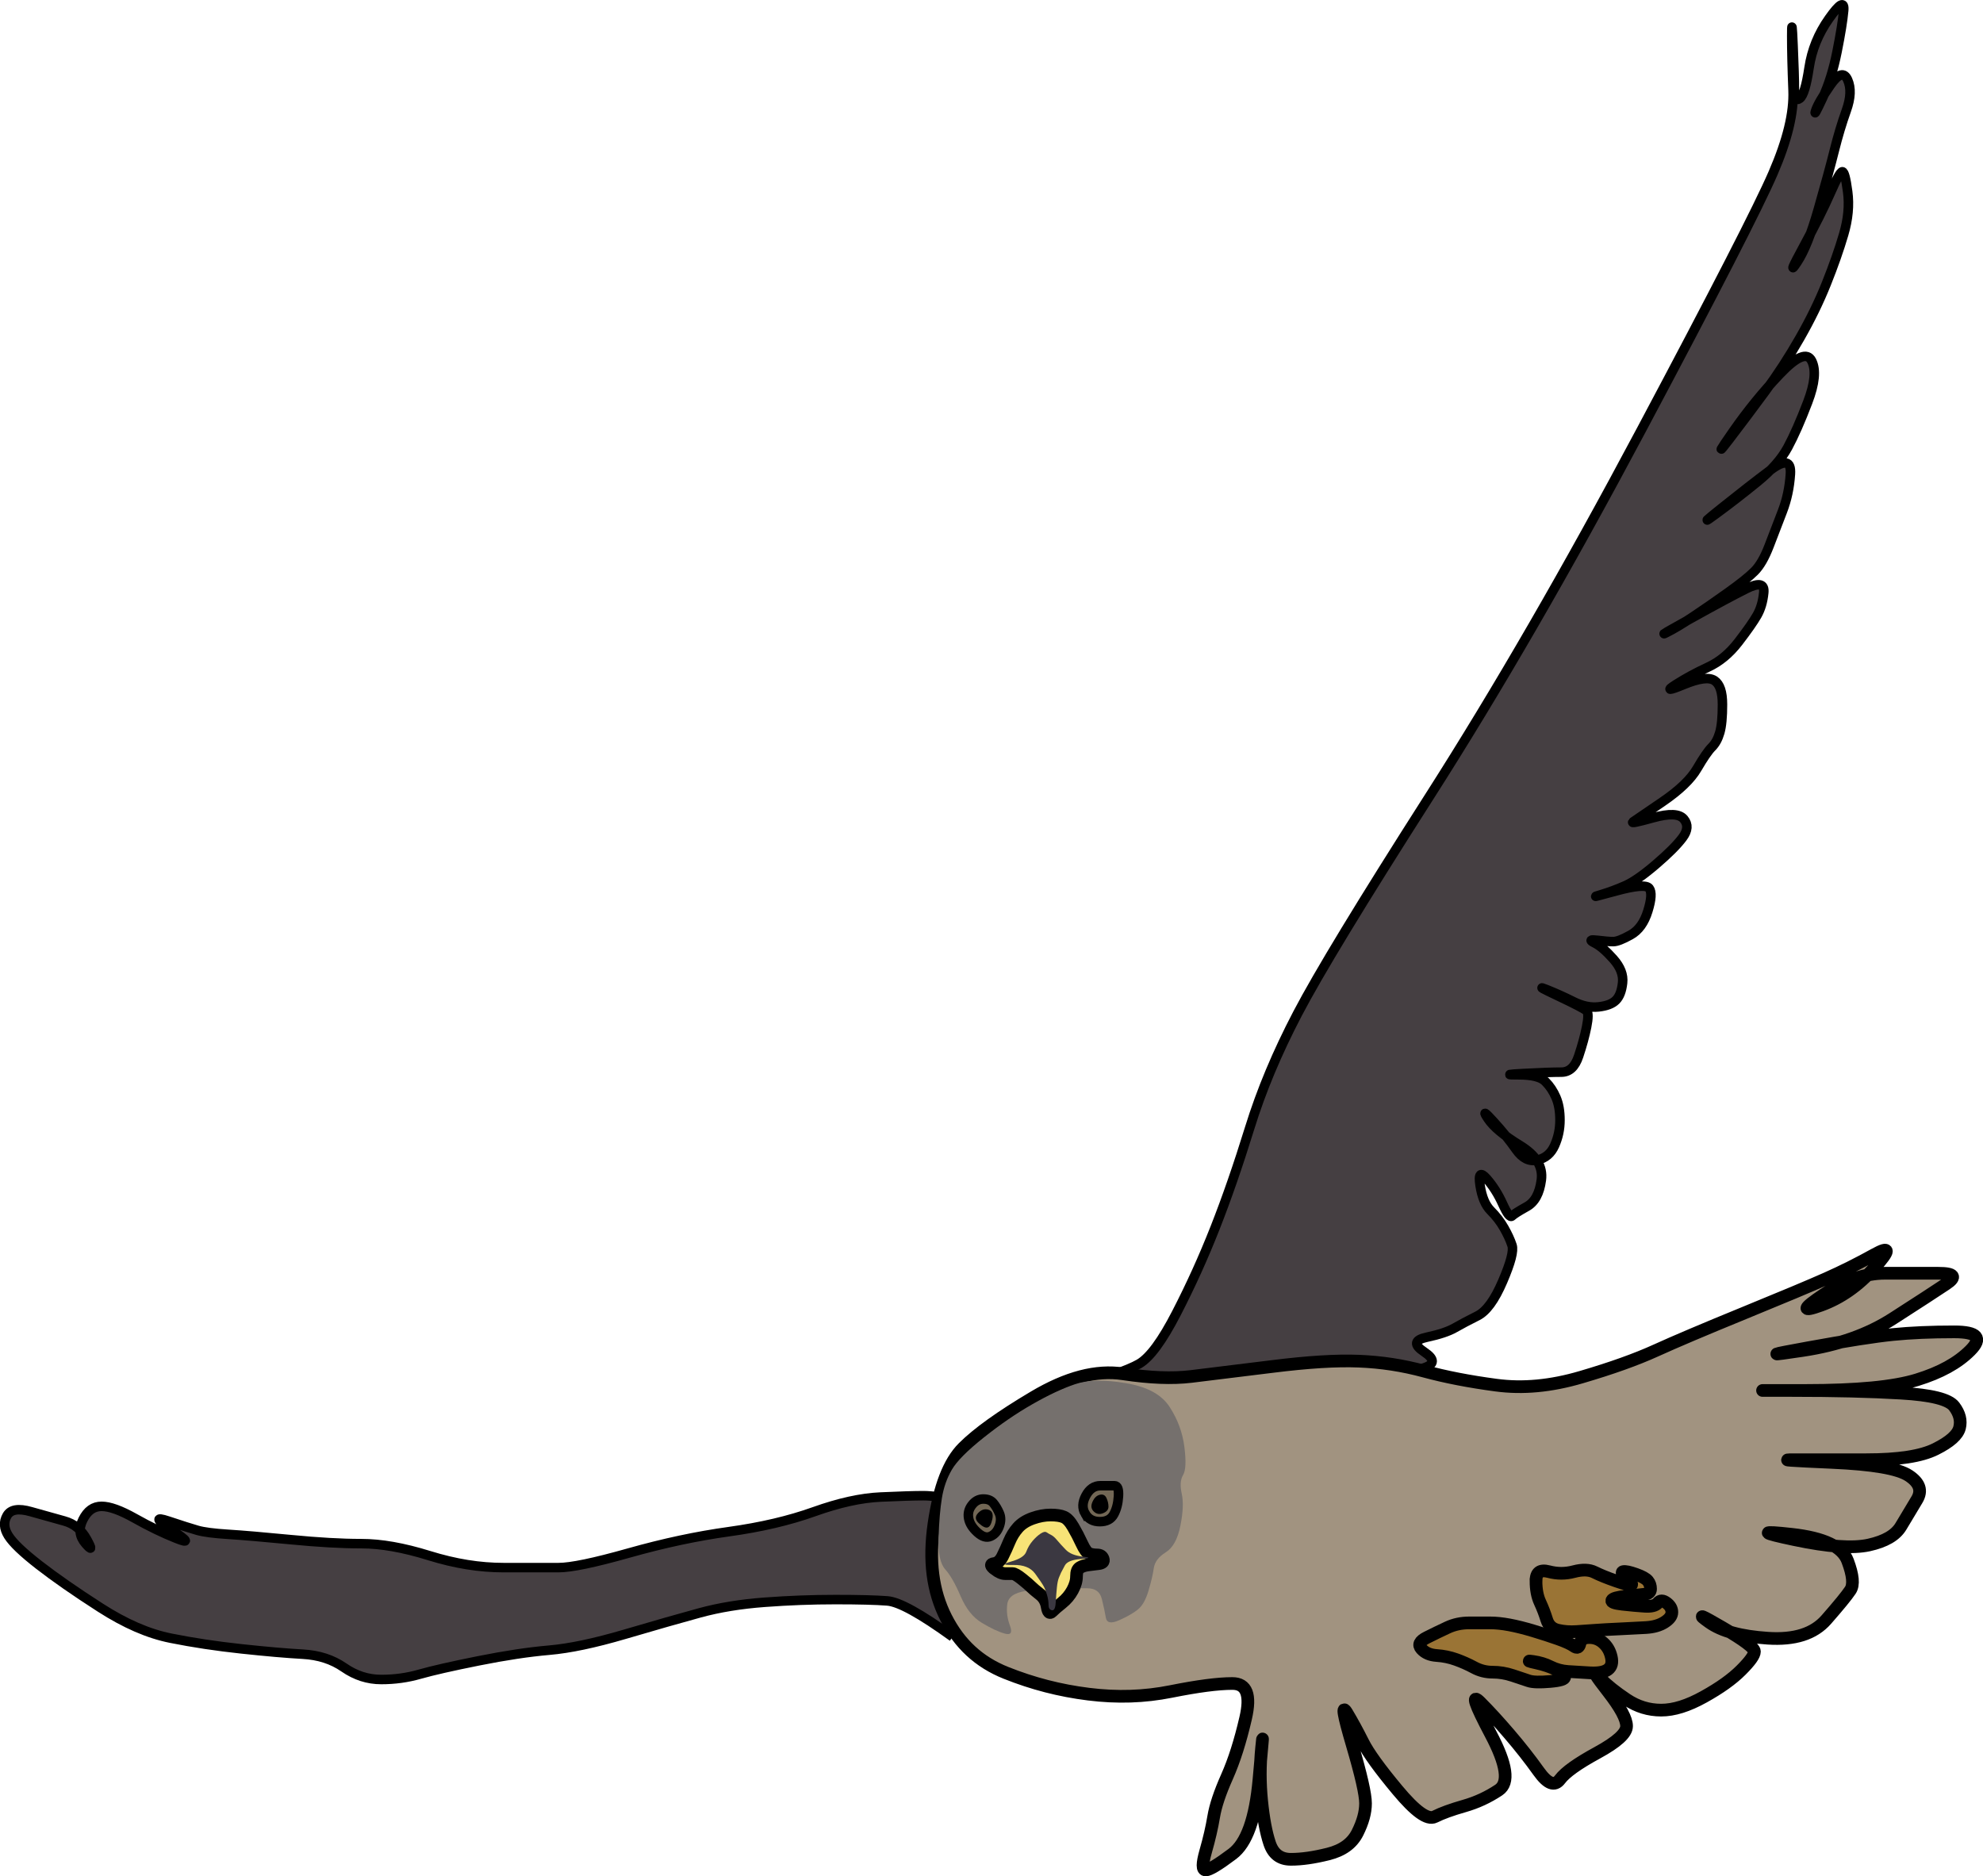 <?xml version="1.0" encoding="UTF-8" standalone="no"?>
<svg
   xmlns:dc="http://purl.org/dc/elements/1.1/"
   xmlns:cc="http://creativecommons.org/ns#"
   xmlns:rdf="http://www.w3.org/1999/02/22-rdf-syntax-ns#"
   xmlns:svg="http://www.w3.org/2000/svg"
   xmlns="http://www.w3.org/2000/svg"
   xmlns:sodipodi="http://sodipodi.sourceforge.net/DTD/sodipodi-0.dtd"
   xmlns:inkscape="http://www.inkscape.org/namespaces/inkscape"
   version="1.1"
   id="svg29"
   sodipodi:docname="Buzzard.svg"
   width="156.448"
   height="148.024"
   inkscape:version="0.92.3 (2405546, 2018-03-11)">
  <defs
     id="defs33" />
  <sodipodi:namedview
     pagecolor="#ffffff"
     bordercolor="#666666"
     borderopacity="1"
     objecttolerance="10"
     gridtolerance="10"
     guidetolerance="10"
     inkscape:pageopacity="0"
     inkscape:pageshadow="2"
     inkscape:window-width="1920"
     inkscape:window-height="1017"
     id="namedview31"
     showgrid="false"
     inkscape:zoom="0.417193"
     inkscape:cx="-70.539271"
     inkscape:cy="-76.431116"
     inkscape:window-x="1072"
     inkscape:window-y="-8"
     inkscape:window-maximized="1"
     inkscape:current-layer="svg29" />
  <path
     style="fill:#453f42;fill-rule:nonzero;stroke:#000000;stroke-width:0.75px"
     inkscape:connector-curvature="0"
     id="path4"
     d="m 75.159,129.135 c -2.542,-1.836 -4.231,-2.766 -5.149,-2.837 -0.918,-0.071 -2.263,-0.105 -4.098,-0.105 -1.836,0 -3.663,0.069 -5.569,0.21 -1.906,0.141 -3.596,0.417 -5.149,0.841 -1.553,0.423 -3.484,0.975 -5.884,1.681 -2.401,0.706 -4.366,1.12 -5.99,1.261 -1.624,0.141 -3.451,0.417 -5.569,0.84 -2.118,0.424 -3.635,0.769 -4.624,1.051 -0.988,0.283 -1.988,0.421 -3.047,0.421 -1.059,0 -2.024,-0.311 -2.942,-0.946 -0.918,-0.635 -1.987,-0.98 -3.257,-1.051 -1.271,-0.071 -2.857,-0.208 -4.834,-0.42 -1.977,-0.212 -3.804,-0.488 -5.569,-0.841 -1.765,-0.353 -3.593,-1.146 -5.569,-2.417 -1.977,-1.27 -3.563,-2.374 -4.834,-3.362 -1.271,-0.989 -2.064,-1.747 -2.417,-2.312 -0.353,-0.565 -0.387,-1.082 -0.105,-1.576 0.283,-0.494 0.903,-0.598 1.892,-0.315 0.988,0.282 1.85,0.523 2.627,0.735 0.776,0.212 1.362,0.695 1.786,1.471 0.423,0.777 0.389,0.88 -0.105,0.316 -0.494,-0.565 -0.563,-1.186 -0.21,-1.892 0.353,-0.706 0.835,-1.051 1.471,-1.051 0.635,0 1.497,0.311 2.627,0.946 1.129,0.635 2.198,1.153 3.257,1.576 1.059,0.424 0.956,0.217 -0.315,-0.63 -1.271,-0.847 -1.374,-1.089 -0.315,-0.736 1.059,0.353 1.817,0.595 2.311,0.736 0.495,0.141 1.288,0.244 2.417,0.315 1.13,0.071 2.75,0.209 4.939,0.42 2.188,0.212 4.016,0.316 5.569,0.316 1.553,0 3.312,0.31 5.359,0.945 2.047,0.636 3.978,0.946 5.884,0.946 1.907,0 3.32,0 4.309,0 0.988,0 2.815,-0.379 5.569,-1.156 2.753,-0.776 5.339,-1.328 7.881,-1.681 2.541,-0.353 4.748,-0.87 6.725,-1.576 1.976,-0.706 3.7,-1.085 5.254,-1.156 1.553,-0.071 2.656,-0.105 3.362,-0.105 0.706,0 1.671,0.138 2.942,0.42" />
  <path
     style="fill:#453f42;fill-rule:nonzero;stroke:#000000;stroke-width:0.75px"
     inkscape:connector-curvature="0"
     id="path6"
     d="m 83.565,109.801 c 3.389,-0.989 5.457,-1.713 6.305,-2.207 0.847,-0.494 1.812,-1.804 2.942,-3.993 1.129,-2.188 2.129,-4.395 3.047,-6.725 0.918,-2.33 1.814,-4.916 2.732,-7.881 0.918,-2.965 2.159,-5.93 3.783,-9.037 1.624,-3.106 5.037,-8.726 10.403,-17.127 5.365,-8.401 10.847,-17.883 16.707,-28.897 5.86,-11.013 9.273,-17.668 10.403,-20.28 1.129,-2.612 1.646,-4.75 1.576,-6.515 -0.071,-1.764 -0.105,-3.178 -0.105,-4.308 0,-1.129 0.034,-0.888 0.105,0.736 0.07,1.624 0.105,2.761 0.105,3.467 0,0.706 0.138,0.948 0.42,0.736 0.283,-0.212 0.524,-1.005 0.736,-2.417 0.212,-1.412 0.729,-2.688 1.576,-3.888 0.847,-1.2 1.226,-1.407 1.156,-0.63 -0.071,0.776 -0.243,1.845 -0.526,3.257 -0.282,1.412 -0.661,2.619 -1.155,3.678 -0.495,1.059 -0.667,1.369 -0.526,0.946 0.142,-0.424 0.521,-1.079 1.156,-1.997 0.636,-0.918 1.084,-1.056 1.366,-0.42 0.282,0.635 0.248,1.428 -0.105,2.417 -0.353,0.988 -0.663,2.022 -0.946,3.152 -0.282,1.129 -0.696,2.647 -1.261,4.623 -0.564,1.977 -1.116,3.356 -1.681,4.204 -0.565,0.847 -0.392,0.433 0.526,-1.261 0.917,-1.695 1.607,-3.074 2.101,-4.203 0.494,-1.13 0.805,-1.682 0.946,-1.682 0.141,0 0.279,0.517 0.42,1.576 0.141,1.059 0.038,2.163 -0.315,3.363 -0.353,1.2 -0.801,2.476 -1.366,3.888 -0.565,1.412 -1.254,2.825 -2.102,4.308 -0.847,1.483 -1.743,2.862 -2.732,4.203 -0.988,1.342 -1.919,2.583 -2.837,3.783 -0.918,1.2 -0.814,0.993 0.315,-0.631 1.13,-1.623 2.337,-3.106 3.678,-4.518 1.342,-1.412 2.169,-1.757 2.522,-1.051 0.353,0.706 0.25,1.775 -0.315,3.258 -0.565,1.482 -1.082,2.655 -1.576,3.572 -0.495,0.918 -1.288,1.815 -2.417,2.732 -1.13,0.918 -2.199,1.746 -3.258,2.522 -1.059,0.777 -0.886,0.604 0.526,-0.525 1.412,-1.13 2.653,-2.095 3.783,-2.942 1.129,-0.847 1.646,-0.744 1.576,0.315 -0.071,1.059 -0.278,2.024 -0.631,2.942 -0.353,0.918 -0.697,1.814 -1.05,2.732 -0.354,0.918 -0.733,1.573 -1.156,1.997 -0.424,0.423 -1.113,0.975 -2.102,1.681 -0.988,0.706 -1.885,1.326 -2.732,1.891 -0.847,0.565 -1.537,0.979 -2.102,1.261 -0.564,0.283 0.091,-0.097 1.997,-1.156 1.906,-1.059 3.32,-1.817 4.308,-2.311 0.989,-0.495 1.437,-0.391 1.366,0.315 -0.07,0.706 -0.243,1.292 -0.525,1.786 -0.283,0.494 -0.765,1.184 -1.471,2.102 -0.706,0.917 -1.499,1.573 -2.417,1.996 -0.918,0.424 -1.745,0.872 -2.522,1.366 -0.776,0.494 -0.57,0.494 0.63,0 1.201,-0.494 1.994,-0.597 2.417,-0.315 0.424,0.282 0.631,0.903 0.631,1.891 0,0.989 -0.069,1.713 -0.21,2.207 -0.142,0.494 -0.348,0.873 -0.631,1.156 -0.282,0.282 -0.661,0.834 -1.156,1.681 -0.494,0.847 -1.39,1.709 -2.732,2.627 -1.341,0.918 -2.1,1.435 -2.311,1.576 -0.212,0.142 0.305,0.038 1.576,-0.315 1.271,-0.353 2.063,-0.319 2.416,0.105 0.353,0.424 0.319,0.906 -0.105,1.471 -0.423,0.565 -1.113,1.255 -2.101,2.102 -0.989,0.847 -1.782,1.399 -2.417,1.681 -0.635,0.282 -1.29,0.524 -1.996,0.736 -0.706,0.211 -0.293,0.108 1.261,-0.316 1.553,-0.423 2.415,-0.492 2.627,-0.21 0.211,0.283 0.177,0.869 -0.106,1.787 -0.282,0.917 -0.73,1.538 -1.366,1.891 -0.635,0.353 -1.083,0.525 -1.366,0.525 -0.282,0 -0.696,-0.034 -1.26,-0.105 -0.565,-0.07 -0.634,-10e-4 -0.211,0.21 0.424,0.212 0.907,0.626 1.471,1.261 0.565,0.636 0.807,1.256 0.736,1.892 -0.071,0.635 -0.243,1.083 -0.525,1.366 -0.283,0.282 -0.731,0.454 -1.366,0.525 -0.636,0.071 -1.291,-0.067 -1.997,-0.42 -0.706,-0.353 -1.395,-0.663 -2.101,-0.946 -0.707,-0.282 -0.396,-0.11 0.945,0.525 1.342,0.636 2.066,1.015 2.207,1.156 0.141,0.142 0.141,0.555 0,1.261 -0.141,0.706 -0.348,1.465 -0.631,2.312 -0.282,0.847 -0.73,1.261 -1.366,1.261 -0.635,0 -1.6,0.034 -2.942,0.105 -1.341,0.071 -1.479,0.105 -0.42,0.105 1.059,0 1.748,0.172 2.101,0.526 0.353,0.353 0.629,0.766 0.841,1.26 0.212,0.495 0.315,1.081 0.315,1.787 0,0.706 -0.138,1.361 -0.42,1.996 -0.282,0.636 -0.731,1.015 -1.366,1.156 -0.635,0.141 -1.187,-0.134 -1.681,-0.84 -0.494,-0.707 -1.081,-1.431 -1.787,-2.207 -0.706,-0.777 -0.844,-0.846 -0.42,-0.21 0.424,0.635 1.251,1.325 2.522,2.101 1.271,0.777 1.822,1.673 1.681,2.732 -0.141,1.059 -0.52,1.749 -1.156,2.102 -0.635,0.353 -1.014,0.594 -1.156,0.735 -0.141,0.142 -0.382,-0.169 -0.735,-0.945 -0.353,-0.777 -0.767,-1.432 -1.261,-1.997 -0.494,-0.565 -0.667,-0.392 -0.525,0.526 0.141,0.917 0.417,1.572 0.84,1.996 0.424,0.424 0.769,0.872 1.051,1.366 0.282,0.494 0.489,0.942 0.63,1.366 0.142,0.424 -0.1,1.355 -0.735,2.837 -0.636,1.483 -1.291,2.379 -1.997,2.732 -0.706,0.353 -1.292,0.664 -1.786,0.946 -0.494,0.282 -1.218,0.524 -2.206,0.736 -0.989,0.211 -1.058,0.591 -0.211,1.155 0.848,0.565 0.848,0.979 0,1.261 -0.847,0.283 -1.743,0.628 -2.732,1.051" />
  <path
     style="fill:#a19380;fill-rule:nonzero;stroke:#000000"
     inkscape:connector-curvature="0"
     id="path8"
     d="m 79.362,131.972 c -2.118,-0.847 -3.67,-2.278 -4.729,-4.361 -1.059,-2.082 -1.369,-4.513 -0.945,-7.408 0.423,-2.894 1.182,-4.859 2.311,-5.989 1.13,-1.13 2.957,-2.44 5.569,-3.993 2.613,-1.553 4.923,-2.157 7.041,-1.839 2.118,0.318 3.876,0.387 5.359,0.21 1.482,-0.176 3.585,-0.435 6.409,-0.788 2.824,-0.353 5.065,-0.491 6.83,-0.42 1.766,0.07 3.455,0.329 5.149,0.788 1.695,0.459 3.557,0.821 5.675,1.103 2.118,0.283 4.324,0.076 6.724,-0.63 2.401,-0.706 4.332,-1.396 5.885,-2.102 1.553,-0.706 3.829,-1.671 6.935,-2.942 3.106,-1.271 5.244,-2.167 6.515,-2.732 1.271,-0.565 2.512,-1.185 3.783,-1.891 1.271,-0.706 1.271,-0.362 0,1.05 -1.271,1.412 -2.65,2.378 -4.203,2.943 -1.554,0.564 -1.485,0.289 0.21,-0.841 1.694,-1.13 3.28,-1.681 4.833,-1.681 1.554,0 2.933,0 4.203,0 1.271,0 1.478,0.276 0.631,0.84 -0.847,0.565 -2.226,1.462 -4.203,2.732 -1.977,1.271 -4.322,2.099 -7.145,2.522 -2.824,0.424 -2.687,0.355 0.42,-0.21 3.106,-0.565 5.313,-0.91 6.725,-1.051 1.412,-0.141 2.998,-0.21 4.833,-0.21 1.836,0 2.25,0.483 1.261,1.471 -0.988,0.989 -2.367,1.747 -4.203,2.312 -1.835,0.565 -4.732,0.841 -8.826,0.841 -4.095,0 -4.44,0 -1.051,0 3.389,0 6.216,0.069 8.616,0.21 2.401,0.141 3.78,0.486 4.203,1.051 0.424,0.564 0.562,1.116 0.421,1.681 -0.142,0.565 -0.762,1.116 -1.892,1.681 -1.129,0.565 -2.922,0.841 -5.464,0.841 -2.541,0 -4.403,0 -5.674,0 -1.271,0 -0.305,0.069 2.942,0.21 3.248,0.141 5.247,0.486 6.095,1.051 0.847,0.564 1.054,1.185 0.63,1.891 -0.423,0.706 -0.837,1.396 -1.261,2.102 -0.423,0.706 -1.251,1.188 -2.522,1.471 -1.27,0.282 -3.201,0.144 -5.884,-0.421 -2.683,-0.564 -2.752,-0.702 -0.21,-0.42 2.541,0.282 3.99,0.972 4.413,2.102 0.424,1.129 0.493,1.888 0.21,2.311 -0.282,0.424 -0.903,1.182 -1.891,2.312 -0.989,1.13 -2.506,1.612 -4.624,1.471 -2.118,-0.141 -3.635,-0.555 -4.623,-1.261 -0.988,-0.706 -0.644,-0.568 1.051,0.421 1.694,0.988 2.522,1.608 2.522,1.891 0,0.282 -0.345,0.765 -1.051,1.471 -0.706,0.706 -1.671,1.396 -2.942,2.102 -1.271,0.706 -2.374,1.05 -3.363,1.05 -0.988,0 -1.885,-0.276 -2.732,-0.84 -0.847,-0.565 -1.537,-1.117 -2.101,-1.681 -0.565,-0.565 -0.358,-0.22 0.63,1.05 0.989,1.271 1.471,2.167 1.471,2.732 0,0.565 -0.758,1.255 -2.311,2.102 -1.554,0.847 -2.519,1.537 -2.943,2.101 -0.423,0.565 -0.975,0.358 -1.681,-0.63 -0.706,-0.989 -1.465,-1.954 -2.312,-2.942 -0.847,-0.989 -1.605,-1.816 -2.311,-2.522 -0.706,-0.706 -0.431,0.121 0.84,2.522 1.271,2.4 1.478,3.848 0.631,4.413 -0.847,0.565 -1.744,0.979 -2.732,1.261 -0.989,0.282 -1.747,0.558 -2.312,0.841 -0.565,0.282 -1.53,-0.408 -2.942,-2.102 -1.412,-1.694 -2.309,-2.936 -2.732,-3.783 -0.424,-0.847 -0.838,-1.606 -1.261,-2.311 -0.424,-0.707 -0.286,0.121 0.42,2.521 0.706,2.401 1.051,3.918 1.051,4.624 0,0.706 -0.207,1.464 -0.631,2.312 -0.423,0.847 -1.182,1.398 -2.311,1.681 -1.13,0.282 -2.095,0.42 -2.943,0.42 -0.847,0 -1.398,-0.414 -1.681,-1.261 -0.282,-0.847 -0.489,-1.95 -0.63,-3.362 -0.141,-1.412 -0.141,-2.791 0,-4.203 0.141,-1.412 0.072,-0.585 -0.21,2.521 -0.283,3.107 -0.972,5.038 -2.102,5.885 -1.129,0.847 -1.819,1.261 -2.102,1.261 -0.282,0 -0.282,-0.483 0,-1.471 0.283,-0.989 0.49,-1.885 0.631,-2.732 0.141,-0.848 0.486,-1.882 1.051,-3.153 0.565,-1.27 1.047,-2.788 1.471,-4.623 0.423,-1.836 0.079,-2.732 -1.051,-2.732 -1.129,0 -2.716,0.207 -4.833,0.63 -2.118,0.424 -4.256,0.493 -6.515,0.21 -2.259,-0.282 -4.397,-0.834 -6.515,-1.681 z" />
  <path
     style="fill:#75706d;fill-rule:evenodd;stroke:none"
     inkscape:connector-curvature="0"
     id="path10"
     d="m 74.047,121.284 c -0.041,1.255 0.132,2.083 0.525,2.522 0.394,0.439 0.794,1.136 1.217,2.124 0.424,0.989 0.975,1.678 1.681,2.102 0.706,0.423 1.292,0.699 1.787,0.84 0.494,0.142 0.632,-0.065 0.42,-0.63 -0.212,-0.565 -0.281,-1.117 -0.21,-1.681 0.071,-0.565 0.553,-0.91 1.471,-1.051 0.918,-0.141 1.78,-0.21 2.627,-0.21 0.847,0 1.571,0 2.207,0 0.635,0 1.014,0.276 1.155,0.84 0.142,0.565 0.245,1.048 0.316,1.471 0.07,0.424 0.415,0.493 1.05,0.211 0.636,-0.283 1.118,-0.559 1.471,-0.841 0.354,-0.282 0.629,-0.765 0.841,-1.471 0.212,-0.706 0.35,-1.292 0.421,-1.787 0.07,-0.494 0.38,-0.907 0.945,-1.26 0.565,-0.353 0.944,-1.043 1.156,-2.102 0.212,-1.059 0.246,-1.886 0.105,-2.522 -0.141,-0.635 -0.107,-1.118 0.105,-1.471 0.212,-0.353 0.247,-1.077 0.105,-2.207 -0.141,-1.129 -0.52,-2.164 -1.156,-3.152 -0.635,-0.988 -1.773,-1.609 -3.467,-1.891 -1.695,-0.283 -3.007,-0.256 -4.001,0.082 -0.994,0.337 -2.098,0.854 -3.363,1.576 -1.265,0.721 -2.524,1.583 -3.835,2.627 -1.312,1.043 -2.142,1.881 -2.53,2.551 -0.389,0.671 -0.645,1.403 -0.78,2.23 -0.136,0.827 -0.222,1.844 -0.263,3.1" />
  <path
     style="fill:#f7e377;fill-rule:nonzero;stroke:#000000"
     inkscape:connector-curvature="0"
     id="path12"
     d="m 78.469,123.776 c -0.318,-0.247 -0.335,-0.385 -0.053,-0.42 0.283,-0.035 0.507,-0.225 0.683,-0.578 0.177,-0.353 0.349,-0.732 0.526,-1.156 0.176,-0.424 0.4,-0.786 0.682,-1.103 0.283,-0.318 0.662,-0.559 1.156,-0.736 0.495,-0.176 0.96,-0.263 1.419,-0.263 0.459,0 0.804,0.052 1.051,0.158 0.247,0.106 0.488,0.364 0.735,0.788 0.247,0.424 0.471,0.855 0.683,1.314 0.212,0.459 0.402,0.717 0.578,0.788 0.177,0.07 0.383,0.105 0.631,0.105 0.247,0 0.402,0.103 0.473,0.315 0.07,0.212 -0.051,0.333 -0.368,0.368 -0.318,0.035 -0.594,0.069 -0.841,0.105 -0.247,0.035 -0.454,0.104 -0.63,0.21 -0.177,0.106 -0.263,0.33 -0.263,0.683 0,0.353 -0.104,0.715 -0.315,1.103 -0.212,0.389 -0.488,0.716 -0.841,0.999 -0.353,0.282 -0.612,0.506 -0.788,0.683 -0.177,0.176 -0.297,0.055 -0.368,-0.368 -0.07,-0.424 -0.26,-0.751 -0.578,-0.998 -0.317,-0.248 -0.541,-0.437 -0.683,-0.578 -0.141,-0.142 -0.382,-0.348 -0.735,-0.631 -0.353,-0.282 -0.595,-0.42 -0.736,-0.42 -0.141,0 -0.331,0 -0.578,0 -0.247,0 -0.523,-0.121 -0.84,-0.368 z" />
  <path
     style="fill:#726755;fill-rule:nonzero;stroke:#000000;stroke-width:0.75px"
     inkscape:connector-curvature="0"
     id="path14"
     d="m 78.836,119.363 c -0.141,-0.318 -0.296,-0.576 -0.472,-0.788 -0.177,-0.212 -0.436,-0.316 -0.788,-0.316 -0.353,0 -0.647,0.156 -0.894,0.473 -0.247,0.318 -0.333,0.663 -0.262,1.051 0.07,0.388 0.294,0.75 0.683,1.103 0.388,0.353 0.733,0.457 1.05,0.316 0.318,-0.142 0.542,-0.4 0.683,-0.788 0.142,-0.389 0.142,-0.734 0,-1.051 z" />
  <path
     style="fill:#726755;fill-rule:nonzero;stroke:#000000;stroke-width:0.75px"
     inkscape:connector-curvature="0"
     id="path16"
     d="m 85.614,119.415 c -0.247,-0.423 -0.23,-0.889 0.052,-1.418 0.283,-0.53 0.662,-0.788 1.156,-0.788 0.495,0 0.857,0 1.104,0 0.247,0 0.35,0.275 0.315,0.84 -0.035,0.565 -0.156,1.031 -0.368,1.419 -0.212,0.388 -0.574,0.578 -1.103,0.578 -0.53,0 -0.909,-0.207 -1.156,-0.631 z" />
  <path
     style="fill:#000000;fill-rule:evenodd;stroke:none"
     inkscape:connector-curvature="0"
     id="path18"
     d="m 78.291,119.837 c 0.084,-0.404 -0.019,-0.645 -0.313,-0.735 -0.295,-0.089 -0.562,-0.002 -0.815,0.267 -0.252,0.269 -0.232,0.532 0.063,0.802 0.295,0.269 0.521,0.378 0.689,0.333 0.168,-0.044 0.292,-0.264 0.376,-0.667" />
  <path
     style="fill:#000000;fill-rule:evenodd;stroke:none"
     inkscape:connector-curvature="0"
     id="path20"
     d="m 87.033,119.376 c -0.283,0.115 -0.524,0.073 -0.736,-0.128 -0.212,-0.201 -0.246,-0.453 -0.105,-0.769 0.141,-0.315 0.331,-0.497 0.578,-0.555 0.247,-0.057 0.419,0.027 0.525,0.257 0.106,0.229 0.158,0.453 0.158,0.683 0,0.229 -0.138,0.397 -0.42,0.512" />
  <path
     style="fill:#3b3841;fill-rule:evenodd;stroke:none"
     inkscape:connector-curvature="0"
     id="path22"
     d="m 79.94,123.461 c -0.812,0.017 -0.873,-0.069 -0.184,-0.263 0.688,-0.194 1.085,-0.448 1.208,-0.775 0.124,-0.326 0.288,-0.607 0.499,-0.854 0.212,-0.247 0.419,-0.436 0.631,-0.578 0.212,-0.141 0.367,-0.175 0.473,-0.105 0.106,0.071 0.226,0.14 0.368,0.211 0.141,0.07 0.296,0.208 0.472,0.42 0.177,0.212 0.401,0.457 0.683,0.749 0.283,0.291 0.722,0.467 1.34,0.538 0.618,0.071 0.575,0.131 -0.131,0.184 -0.706,0.053 -1.129,0.221 -1.287,0.512 -0.159,0.292 -0.258,0.479 -0.303,0.572 -0.044,0.092 -0.1,0.224 -0.17,0.4 -0.071,0.177 -0.123,0.435 -0.158,0.788 -0.035,0.353 -0.065,0.739 -0.092,1.176 -0.026,0.437 -0.126,0.633 -0.302,0.597 -0.177,-0.035 -0.263,-0.173 -0.263,-0.42 0,-0.247 -0.039,-0.503 -0.118,-0.781 -0.079,-0.278 -0.166,-0.502 -0.263,-0.683 -0.097,-0.181 -0.317,-0.507 -0.67,-0.992 -0.353,-0.485 -0.921,-0.714 -1.733,-0.696" />
  <path
     style="fill:#9a7435;fill-rule:nonzero;stroke:#000000"
     inkscape:connector-curvature="0"
     id="path24"
     d="m 121.183,124.722 c 0,-0.671 0.327,-0.912 0.998,-0.736 0.671,0.177 1.326,0.177 1.997,0 0.67,-0.176 1.205,-0.159 1.628,0.053 0.424,0.212 0.976,0.436 1.682,0.683 0.706,0.247 1.102,0.35 1.208,0.315 0.106,-0.035 -0.015,-0.208 -0.368,-0.525 -0.353,-0.318 -0.439,-0.491 -0.263,-0.526 0.177,-0.035 0.504,0.034 0.999,0.21 0.494,0.177 0.804,0.349 0.945,0.526 0.142,0.176 0.211,0.383 0.211,0.63 0,0.247 -0.156,0.385 -0.473,0.421 -0.318,0.035 -0.801,0.087 -1.471,0.157 -0.671,0.071 -1.033,0.174 -1.104,0.315 -0.07,0.142 0.205,0.245 0.841,0.316 0.635,0.07 1.204,0.122 1.734,0.157 0.529,0.036 0.874,-0.051 1.051,-0.262 0.176,-0.212 0.4,-0.212 0.682,0 0.283,0.211 0.421,0.453 0.421,0.735 0,0.282 -0.19,0.541 -0.578,0.788 -0.388,0.247 -0.871,0.385 -1.471,0.421 -0.6,0.035 -1.273,0.069 -2.049,0.105 -0.777,0.035 -1.397,0.069 -1.892,0.105 -0.494,0.035 -0.994,0.069 -1.523,0.105 -0.53,0.035 -1.013,0.001 -1.471,-0.105 -0.459,-0.106 -0.752,-0.382 -0.893,-0.841 -0.142,-0.459 -0.314,-0.907 -0.526,-1.366 -0.212,-0.459 -0.315,-1.01 -0.315,-1.681 z" />
  <path
     style="fill:#9a7435;fill-rule:nonzero;stroke:#000000"
     inkscape:connector-curvature="0"
     id="path26"
     d="m 112.146,130.081 c -0.282,-0.318 -0.144,-0.611 0.421,-0.893 0.564,-0.283 1.099,-0.541 1.628,-0.788 0.53,-0.248 1.099,-0.368 1.734,-0.368 0.635,0 1.17,0 1.629,0 0.459,0 0.959,0.052 1.523,0.157 0.565,0.106 1.186,0.261 1.892,0.473 0.706,0.212 1.344,0.419 1.944,0.631 0.6,0.212 1.013,0.401 1.261,0.578 0.247,0.176 0.402,0.107 0.472,-0.211 0.071,-0.317 0.312,-0.472 0.736,-0.472 0.424,0 0.786,0.138 1.103,0.42 0.318,0.282 0.525,0.644 0.631,1.103 0.106,0.459 0.019,0.787 -0.263,0.998 -0.282,0.212 -0.748,0.298 -1.418,0.263 -0.671,-0.035 -1.24,-0.07 -1.734,-0.105 -0.494,-0.035 -0.943,-0.156 -1.366,-0.368 -0.424,-0.212 -0.872,-0.349 -1.366,-0.42 -0.495,-0.071 -0.425,-0.036 0.21,0.105 0.635,0.141 1.152,0.314 1.576,0.525 0.424,0.212 0.648,0.402 0.683,0.578 0.035,0.177 -0.344,0.298 -1.156,0.368 -0.812,0.071 -1.363,0.054 -1.681,-0.052 -0.318,-0.106 -0.732,-0.244 -1.261,-0.421 -0.529,-0.176 -1.047,-0.262 -1.576,-0.262 -0.53,0 -1.012,-0.121 -1.471,-0.368 -0.459,-0.247 -0.925,-0.454 -1.419,-0.631 -0.494,-0.176 -0.994,-0.28 -1.523,-0.315 -0.53,-0.035 -0.927,-0.207 -1.209,-0.525 z" />
</svg>
